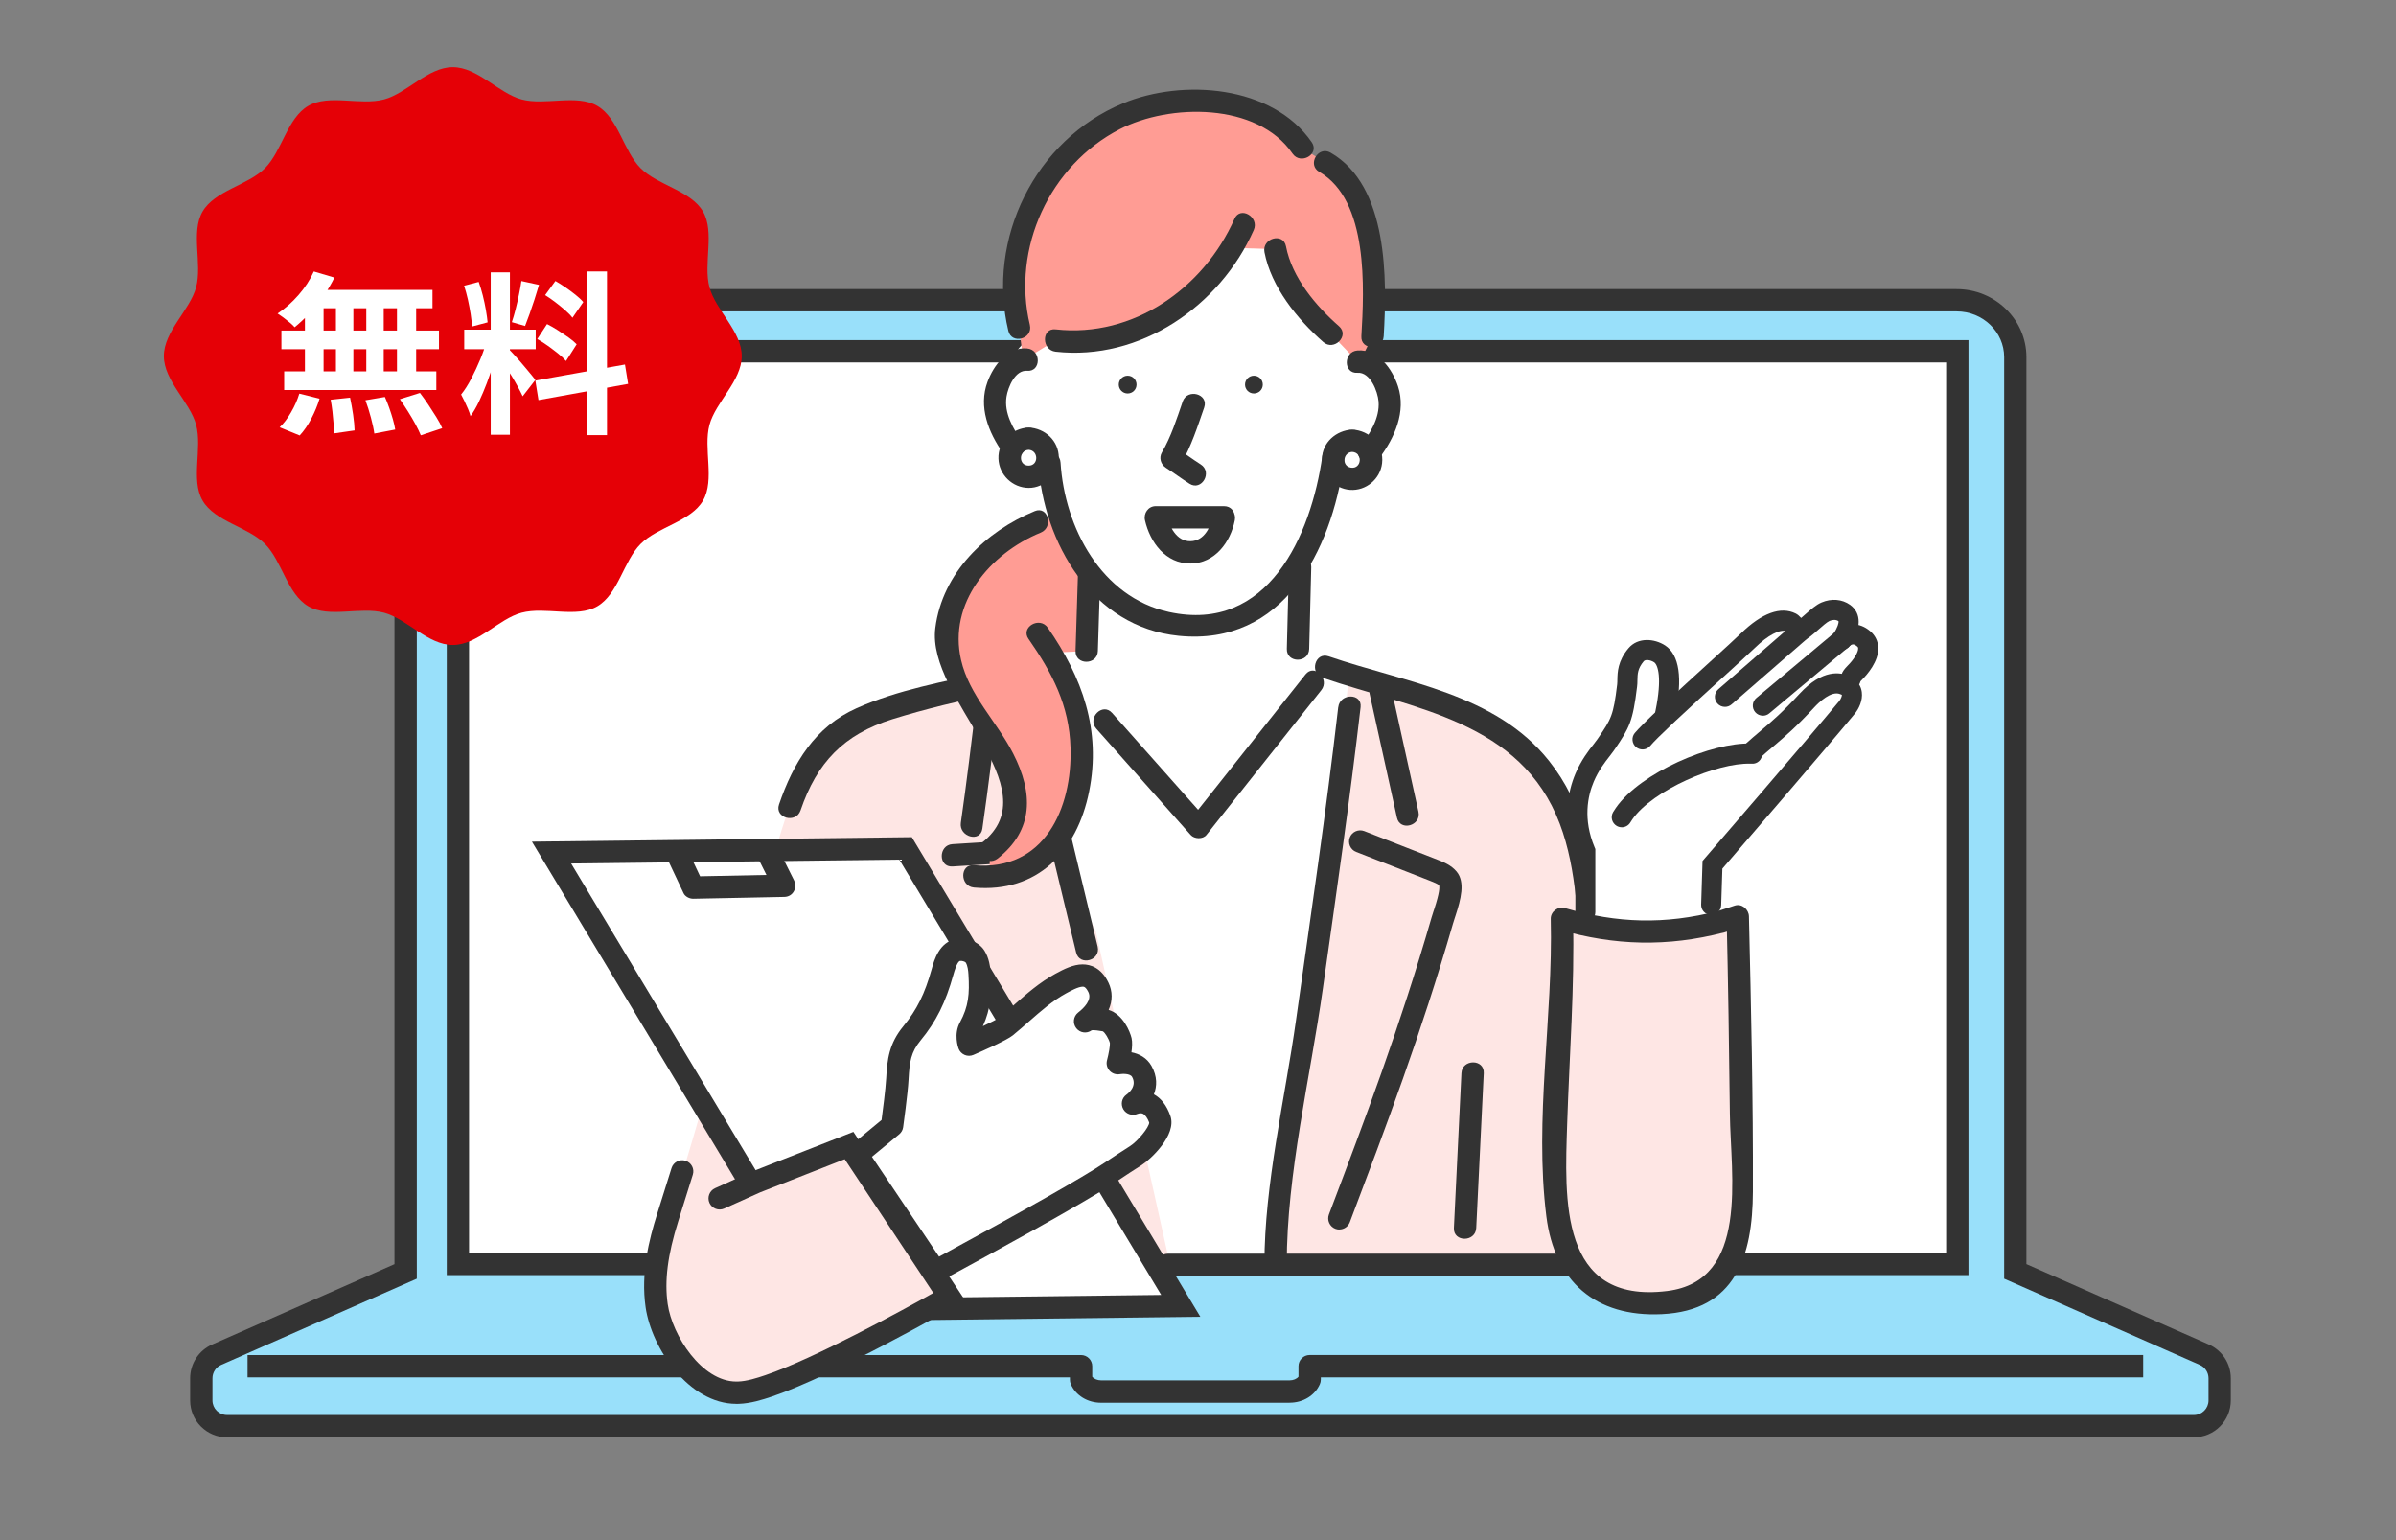 <?xml version="1.0" encoding="UTF-8"?>
<svg id="_イラスト" data-name="イラスト" xmlns="http://www.w3.org/2000/svg" width="588" height="378" viewBox="0 0 588 378">
  <rect x="0" y="0" width="588" height="378" fill="#808080" stroke="none"/>
  <defs>
    <style>
      .cls-1 {
        fill: none;
      }

      .cls-2 {
        fill: #ff9c94;
      }

      .cls-3 {
        fill: #99e0fa;
      }

      .cls-4 {
        fill: #fff;
      }

      .cls-5 {
        fill: #fee6e4;
      }

      .cls-6 {
        fill: #333;
      }

      .cls-7 {
        fill: #e50006;
      }
    </style>
  </defs>
  <g>
    <g>
      <path class="cls-3" d="M540.97,332.48l-46.39-20.44V87.65c0-7.71-6.44-13.95-14.39-13.95H113.94c-7.95,0-14.39,6.25-14.39,13.95v224.38l-46.39,20.44c-2.29,1.01-3.77,3.27-3.77,5.77v5.45c0,3.48,2.83,6.31,6.31,6.31h482.71c3.48,0,6.31-2.83,6.31-6.31v-5.45c0-2.5-1.48-4.77-3.77-5.77Z"/>
      <path class="cls-6" d="M538.43,352.76H55.71c-4.99,0-9.05-4.06-9.05-9.05v-5.45c0-3.58,2.12-6.83,5.4-8.28l44.75-19.72V87.65c0-9.2,7.68-16.69,17.12-16.69h366.25c9.44,0,17.12,7.49,17.12,16.69v222.6l44.76,19.72c3.28,1.45,5.4,4.7,5.4,8.28v5.45c0,4.99-4.06,9.05-9.05,9.05ZM113.94,76.44c-6.42,0-11.65,5.03-11.65,11.22v226.17l-48.02,21.16c-1.3.57-2.13,1.85-2.13,3.27v5.45c0,1.97,1.6,3.57,3.57,3.57h482.71c1.97,0,3.57-1.6,3.57-3.57v-5.45c0-1.41-.84-2.7-2.13-3.27l-48.02-21.16V87.65c0-6.18-5.22-11.22-11.65-11.22H113.94Z"/>
    </g>
    <g>
      <rect class="cls-4" x="112.38" y="86.22" width="367.97" height="223.99"/>
      <path class="cls-6" d="M483.08,312.95H109.64V83.48h373.44v229.46ZM115.11,307.47h362.49V88.96H115.11v218.51Z"/>
    </g>
    <path class="cls-6" d="M316.48,344.27h-46.27c-3.31,0-6.22-1.79-7.42-4.56-.15-.34-.22-.71-.22-1.09v-.57H60.75v-5.48h204.56c1.51,0,2.74,1.23,2.74,2.74v2.58c.44.54,1.27.89,2.17.89h46.27c.9,0,1.73-.35,2.17-.9v-2.58c0-1.51,1.23-2.74,2.74-2.74h204.56v5.48h-201.82v.57c0,.37-.08.74-.23,1.09-1.2,2.77-4.11,4.56-7.42,4.56Z"/>
    <polygon class="cls-4" points="320.19 139.34 267.85 136.65 266.96 158.57 252.64 161.7 255.78 310.66 327.34 310.66 333.16 166.18 320.19 161.88 320.19 139.34"/>
    <path class="cls-5" d="M165.87,293.21l45.63,2.24,29.52-97.51-46.97-.89c-5.03,13.6-17.03,60.17-28.18,96.17Z"/>
    <path class="cls-5" d="M384.82,199.95c-2.11-4.73-4.47-8.62-7.07-11.87-2.93-3.66-6.16-6.51-9.67-8.83-8.23-5.44-17.98-7.96-28.93-11.13l-.41,1.42h0s-7.83-2.46-7.83-2.46c-1.06,9.38-2.28,26.99-3.92,38.98-4.67,34.14-13.13,77.61-16.2,104.61,0,0,14.54.88,15.2,0h63.96s.08-88.7-.23-91.32c-.84-6.92-2.32-13.58-4.91-19.39Z"/>
    <path class="cls-5" d="M261.21,211.78c3.62-4.49.18-9.54-2.75-15.63-2.23-4.64-2.46-16.79-5.37-21.02-1-1.45-4.13-6.87-4.92-8.05l-13.12,4.63c-7.75,1.7-16.48,1.5-23.8,4.63-9.46,4.04-14.44,12.43-17.43,21.83l-3.35,114.29,96.62-2.24-18.15-81.57-7.73-16.86Z"/>
    <path class="cls-6" d="M324.6,166.36c22.33,7.65,48.61,10.57,58.19,35.83,4.3,11.34,4.47,24.64,5.09,36.59,1.23,23.96.36,47.91.46,71.88.02,3.52,5.49,3.53,5.48,0-.13-29.07,1.34-58.22-1.57-87.21-1.34-13.37-3.5-25.91-12.14-36.75-13.16-16.52-35.25-19.17-54.06-25.62-3.34-1.15-4.78,4.14-1.46,5.28h0Z"/>
    <path class="cls-6" d="M358.65,263.38c-.62,12.67-1.23,25.34-1.85,38.01-.17,3.52,5.31,3.51,5.48,0,.62-12.67,1.23-25.34,1.85-38.01.17-3.52-5.31-3.51-5.48,0h0Z"/>
    <path class="cls-6" d="M242.52,164.88c-10.7,2.37-22.28,4.45-32.33,8.95-10.17,4.55-15.53,13.41-19.01,23.61-1.14,3.34,4.15,4.78,5.28,1.46,4.01-11.75,10.59-18.65,22.53-22.38,8.2-2.56,16.6-4.49,24.98-6.35,3.44-.76,1.98-6.04-1.46-5.28h0Z"/>
    <path class="cls-6" d="M248.22,167.8c5.29,21.99,10.59,43.98,15.88,65.98.82,3.42,6.11,1.97,5.28-1.46-5.29-21.99-10.59-43.98-15.88-65.98-.82-3.42-6.11-1.97-5.28,1.46h0Z"/>
    <path class="cls-6" d="M328.41,173.56c-2.96,25.65-6.75,51.2-10.35,76.76-2.73,19.4-7.76,40.27-7.76,59.89,0,3.52,5.48,3.53,5.48,0,0-22.24,5.75-45.59,8.86-67.6,3.25-22.99,6.59-45.98,9.26-69.05.4-3.49-5.08-3.47-5.48,0h0Z"/>
    <path class="cls-6" d="M336.11,170.26c2.23,10.14,4.47,20.28,6.71,30.42.76,3.44,6.04,1.98,5.28-1.46-2.24-10.14-4.48-20.28-6.71-30.42-.76-3.44-6.04-1.98-5.28,1.46h0Z"/>
    <path class="cls-6" d="M328.69,301.77c-.32,0-.65-.06-.97-.18-1.41-.53-2.13-2.12-1.59-3.53,8.94-23.6,17.38-45.88,25.2-72.93.13-.44.3-.98.5-1.58l.15-.44c1.29-3.97,1.35-5.36,1.18-5.84-.33-.35-1.33-.74-2.21-1.09l-18.14-7.09c-1.41-.55-2.11-2.14-1.56-3.55.55-1.41,2.14-2.1,3.55-1.56l18.14,7.09c1.34.53,3.17,1.24,4.51,2.83,2.18,2.6,1.06,6.81-.27,10.89l-.15.45c-.17.53-.33,1-.44,1.4-7.89,27.26-16.37,49.64-25.34,73.34-.41,1.09-1.46,1.77-2.56,1.77Z"/>
    <path class="cls-6" d="M239.62,171.99c-1.18,9.99-2.39,19.99-3.82,29.95-.49,3.45,4.78,4.94,5.28,1.46,1.5-10.45,2.77-20.93,4.02-31.41.41-3.49-5.07-3.46-5.48,0h0Z"/>
    <path class="cls-6" d="M269.05,178.85c7.72,8.69,15.43,17.38,23.15,26.07.9,1.02,2.99,1.11,3.87,0,9.39-11.84,18.78-23.69,28.18-35.53,2.17-2.73-1.68-6.63-3.87-3.87-9.39,11.84-18.78,23.69-28.18,35.53h3.87c-7.72-8.69-15.43-17.38-23.15-26.07-2.34-2.64-6.21,1.24-3.87,3.87h0Z"/>
    <path class="cls-6" d="M249.22,206.21c-5.16.32-10.31.64-15.47.97-3.5.22-3.53,5.7,0,5.48,5.16-.32,10.31-.64,15.47-.97,3.5-.22,3.53-5.7,0-5.48h0Z"/>
    <path class="cls-2" d="M254.68,128.08c-13.74,4.63-22.79,18.87-22.65,29.32.09,6.28,1.59,9.39,4.41,13.61.79,1.18,1.68,2.45,2.68,3.9,2.9,4.23,5.82,8.5,8.05,13.14,3.53,7.35,4,15.56-4.26,20.72l-.06,6.66c5.49.05,9.89-1.87,13.3-5.01,7.42-6.84,10.13-19.47,9.1-30.08-.14-1.43-.34-2.82-.61-4.16-1.56-7.68-3.22-10.99-6.6-16l8.64-.39.58-18.48.26-.2c-3.67-4.65-6-9.87-7.47-14.51l-5.38,1.49Z"/>
    <path class="cls-6" d="M253.96,125.44c-12.04,4.95-22.68,15.11-24.42,28.66-2.24,17.47,28.57,39.21,11.45,52.73-2.76,2.18,1.13,6.03,3.87,3.87,8.86-7,8.73-16.07,3.79-25.74-4.01-7.86-10.79-14.28-12.79-22.96-3.22-13.95,7.05-26.15,19.55-31.28,3.21-1.32,1.81-6.62-1.46-5.28h0Z"/>
    <path class="cls-6" d="M252.41,156.81c5.81,8.36,10.01,16.25,10.31,26.76.43,14.81-6.4,30.31-23.7,28.78-3.51-.31-3.49,5.17,0,5.48,15.56,1.38,25.3-8.85,28.26-23.56,3.03-15.05-1.68-28.04-10.14-40.21-2-2.87-6.75-.14-4.73,2.76h0Z"/>
    <path class="cls-4" d="M336.92,88.95c-1.94-2.3-2.96-5.13-5.82-4.21,2.97-7.93.3-15.7-3.45-23.28-3.75-7.59-10.73-13.51-18.83-15.97l-.23,7.3c-5.64,11.75-16.89,20.65-29.62,23.44-10.32,2.26-22.8,1.44-29.33,9.75-3.07,3.91-5.18,12.99-3.26,17.57,1.93,4.59,4.87,7.74,9.84,7.6.51,13.84,7.4,29.93,19.23,37.13,10.48,6.37,25.32,5.43,34.89-2.24,9.57-7.67,14.15-25.05,17.23-36.92.08,3.31,5.04,2.78,8.27,2.03,3.23-.75,2.83-3.93,3.58-7.16.74-3.23,1.8-3.62,1.04-6.85-.69-2.93-1.6-5.91-3.54-8.2Z"/>
    <path class="cls-2" d="M325.14,39.82l-5.59-3.51c-5.9-10.68-27.38-13.71-38.91-9.93-10.06,3.3-18.65,9.19-24.26,18.35-6.24,10.19-9.96,23.94-6.28,35.74l.99,7.73c.12,0,.24-.01.35-.01l7.61-4.63c16.72,2.56,34.76-8.2,43.41-22.73l10.48.33c1.08,6.97,8.35,16.26,13.72,20.84l6.47,6.75c.21-.03.41-.04.61-.04l3.09-6.2c1.63-22.77-3.56-38.63-11.69-42.7Z"/>
    <path class="cls-4" d="M331.83,108.17c-2.52,0-4.58,2-4.67,4.5,0,.06,0,.12,0,.17,0,2.58,2.09,4.67,4.67,4.67s4.68-2.09,4.68-4.67c0-.64-.13-1.25-.36-1.81-.71-1.69-2.38-2.87-4.32-2.87Z"/>
    <path class="cls-4" d="M252.43,107.66c-1.65,0-3.1.85-3.93,2.15-.47.73-.75,1.6-.75,2.53,0,2.58,2.09,4.67,4.67,4.67,2.18,0,4.01-1.49,4.53-3.51.1-.37.15-.76.15-1.17,0-2.58-2.09-4.68-4.68-4.68Z"/>
    <path class="cls-6" d="M254.8,113.52c1.24,19.74,13.22,40.42,34.5,42.53,25.67,2.55,37.4-20.9,40.49-42.65.49-3.45-4.79-4.94-5.28-1.46-2.76,19.41-13.29,43.56-37.6,38.27-16.66-3.63-25.64-20.76-26.64-36.68-.22-3.5-5.7-3.53-5.48,0h0Z"/>
    <path class="cls-6" d="M290.25,98.54c-1.45,4.2-2.85,8.65-5.11,12.51-.77,1.31-.27,2.95.98,3.75,1.96,1.26,3.82,2.66,5.79,3.92,2.98,1.9,5.73-2.84,2.76-4.73-1.97-1.25-3.82-2.66-5.79-3.92l.98,3.75c2.48-4.25,4.05-9.17,5.66-13.81,1.15-3.34-4.13-4.77-5.28-1.46h0Z"/>
    <path class="cls-6" d="M321.28,159.27c.17-6.69.34-13.38.51-20.08.09-3.53-5.39-3.52-5.48,0-.17,6.69-.34,13.38-.51,20.08-.09,3.53,5.39,3.52,5.48,0h0Z"/>
    <path class="cls-6" d="M264.53,141.3c-.19,6.16-.39,12.32-.58,18.48-.11,3.52,5.37,3.52,5.48,0,.19-6.16.39-12.32.58-18.48.11-3.52-5.37-3.52-5.48,0h0Z"/>
    <path class="cls-6" d="M321.92,34.93c-9.65-14.04-31.69-15.64-46.36-9.55-21.54,8.95-33.51,33.27-28.1,55.83.82,3.43,6.1,1.98,5.28-1.46-4.51-18.8,4.87-39.17,22.04-48.03,12.23-6.31,33.74-6.63,42.41,5.97,1.98,2.89,6.73.15,4.73-2.76h0Z"/>
    <path class="cls-6" d="M252.06,85.52c-4.83-.39-8.2,4.12-9.71,8.19-2.28,6.14.21,12.38,3.79,17.48,2.01,2.86,6.76.13,4.73-2.76-2.23-3.18-4.5-7.03-3.86-11.07.38-2.39,2.13-6.59,5.05-6.35,3.51.28,3.49-5.2,0-5.48h0Z"/>
    <path class="cls-6" d="M333.14,91.5c3.11-.23,4.97,4.53,5.17,7.05.33,4.07-2.19,8-4.53,11.1-2.12,2.81,2.63,5.54,4.73,2.76,3.73-4.94,6.62-11.37,4.57-17.6-1.41-4.28-4.9-9.16-9.94-8.79-3.49.26-3.52,5.73,0,5.48h0Z"/>
    <path class="cls-6" d="M323.76,42.19c12.13,6.98,11.02,28.67,10.33,40.34-.21,3.52,5.27,3.51,5.48,0,.82-13.93,1.17-36.89-13.04-45.06-3.06-1.76-5.82,2.97-2.76,4.73h0Z"/>
    <path class="cls-6" d="M310.31,61.9c1.64,8.52,8.05,16.45,14.43,22.05,2.64,2.32,6.53-1.54,3.87-3.87-5.73-5.03-11.55-11.96-13.02-19.63-.66-3.46-5.94-1.99-5.28,1.46h0Z"/>
    <path class="cls-6" d="M302.96,53.69c-7.58,17.07-24.83,29.27-43.9,27.15-3.5-.39-3.47,5.09,0,5.48,20.79,2.31,40.35-11.21,48.62-29.86,1.42-3.19-3.3-5.98-4.73-2.76h0Z"/>
    <path class="cls-6" d="M252.43,104.92c-4.1.24-7.56,3.38-7.4,7.67.15,3.95,3.46,7.13,7.4,7.16,3.99.03,7.45-3.41,7.42-7.41-.04-4.19-3.37-7.2-7.42-7.42-3.52-.19-3.51,5.29,0,5.48,2.48.13,2.52,3.89,0,3.88s-2.48-3.73,0-3.88c3.5-.2,3.53-5.68,0-5.48Z"/>
    <path class="cls-6" d="M331.83,105.43c-3.93.21-7.34,3.13-7.41,7.24-.07,3.91,2.99,7.28,6.9,7.56s7.39-2.65,7.85-6.51c.54-4.53-2.98-8.05-7.34-8.29-3.52-.19-3.51,5.28,0,5.48,2.69.15,2.35,4.23-.27,3.87-2.36-.33-2.03-3.75.27-3.87,3.51-.18,3.53-5.66,0-5.48Z"/>
    <path class="cls-6" d="M300.39,124.23h-16.76c-1.84,0-3.03,1.74-2.64,3.47,1.24,5.44,5.1,10.66,11.19,10.61,5.95-.05,9.79-5.23,10.85-10.61.68-3.44-4.6-4.92-5.28-1.46-.57,2.91-2.08,6.51-5.57,6.59s-5.24-3.65-5.91-6.59c-.88,1.16-1.76,2.31-2.64,3.47h16.76c3.52,0,3.53-5.48,0-5.48Z"/>
    <path class="cls-6" d="M276.74,92.21c-1.2,0-2.18.97-2.18,2.18s.97,2.18,2.18,2.18,2.18-.97,2.18-2.18-.97-2.18-2.18-2.18Z"/>
    <path class="cls-6" d="M307.72,92.21c-1.2,0-2.18.97-2.18,2.18s.97,2.18,2.18,2.18,2.18-.97,2.18-2.18-.97-2.18-2.18-2.18Z"/>
    <g>
      <g>
        <path class="cls-4" d="M457.36,156.78c-2.42-2.08-4.45-.66-5.21.05l-.03.03-.19.16c.58-.83,3.15-4.8.68-6.57-1.34-.96-3.08-.97-4.6-.32-1.92.83-4.76,4.18-6.6,4.98-.22-.57-1.24-2.04-1.81-2.33-3.54-1.77-8.25,2.12-10.62,4.42-2.62,2.55-12.5,11.37-19.4,17.85l-.86-.18c1.25-6.06,1.56-12.44-1.42-14.39-1.78-1.17-4.4-1.41-5.77.22-2.65,3.15-1.97,5.61-2.21,7.57-1.02,8.5-1.82,9.46-5.31,14.6-.97,1.43-3.43,3.97-5.13,8-1.88,4.46-2.84,10.74.18,18v17.68c8.9,2.91,11.98,2.89,20.82,2.06,4.15-.38,5.9-.86,10.05-2.06v-4.47l.31-9.84s24.96-28.9,32.98-38.58c1.02-1.23,2.09-3.78.25-5.06-.21-.15-.43-.28-.67-.39l.19-.36c2.21-1.84.33-.88,2.23-2.78,1.7-1.7,4.98-5.86,2.13-8.3Z"/>
        <path class="cls-5" d="M422.33,226.24c-4.15,1.2-8.29,2-12.44,2.38-8.83.83-17.68-.21-26.57-3.12l.02.92c-.46,13.49-.91,33.25-1.37,46.74-.24,7.11-.59,13.84-.13,20.76.73,11.08,2.68,25.94,24.15,25.94,2.66,0,5.01-.23,7.08-.68,11.21-2.4,14.39-11.09,14.39-23.93,0-11.18-.45-48.76-.98-70.38-1.38.5-2.76.94-4.15,1.35Z"/>
      </g>
      <g>
        <path class="cls-6" d="M421.6,223.6c-13.01,3.35-24.67,3.03-37.56-.73-1.68-.49-3.51.88-3.47,2.64.59,24.13-4.09,48.99-1.08,73.01,1.99,15.91,11.99,24.8,28.37,24.01,18.03-.87,22.27-14.22,22.32-30.08.08-22.51-.44-45.05-.97-67.55-.04-1.7-1.73-3.2-3.47-2.64l-4.15,1.35c-3.34,1.08-1.91,6.37,1.46,5.28l4.15-1.35c-1.16-.88-2.31-1.76-3.47-2.64.38,16.15.62,32.3.8,48.45.17,15.13,4.89,40.99-15.38,43.5-26.6,3.29-25.14-22.72-24.55-41.05.54-16.69,1.85-33.61,1.44-50.3-1.16.88-2.31,1.76-3.47,2.64,13.67,3.99,26.68,4.29,40.47.73,3.41-.88,1.96-6.16-1.46-5.28Z"/>
        <path class="cls-6" d="M419.94,224.55s-.05,0-.08,0c-1.36-.04-2.43-1.18-2.38-2.54l.34-10.71.57-.66c.25-.29,25.03-28.99,32.94-38.54.47-.56.73-1.34.68-1.59-.05.03-.16-.02-.27-.08l-.18-.08c-2.17-.86-5.13,1.97-6.31,3.25-4.47,4.84-7.12,7.09-9.92,9.47-1.22,1.03-2.49,2.11-4.01,3.49-1.01.91-2.57.83-3.48-.18-.91-1.01-.83-2.57.18-3.48,1.56-1.41,2.88-2.53,4.13-3.59,2.8-2.38,5.22-4.43,9.49-9.05,5.65-6.12,10.07-5.31,12.2-4.29l.23.11c.29.15.56.32.83.51,1.12.78,1.82,1.91,2,3.26.28,2.07-.73,4.14-1.78,5.39-7.26,8.77-28.66,33.58-32.43,37.95l-.29,8.96c-.04,1.33-1.14,2.39-2.46,2.39Z"/>
        <path class="cls-6" d="M397.99,203.04c-.42,0-.85-.11-1.24-.34-1.17-.69-1.57-2.2-.88-3.37.21-.35.43-.7.68-1.05,6.03-8.68,23.58-16.12,33.17-15.79h.4c1.36.08,2.41,1.23,2.35,2.59-.06,1.36-1.16,2.45-2.57,2.35h-.33c-8.18-.27-23.98,6.48-28.99,13.69-.18.25-.32.48-.46.71-.46.78-1.28,1.22-2.13,1.22Z"/>
        <path class="cls-6" d="M403.09,183.94c-.56,0-1.12-.19-1.58-.57-1.04-.87-1.18-2.43-.31-3.47.92-1.09,2.83-3.01,6.02-6.02l.68-.64c3.57-3.35,7.97-7.35,11.73-10.78,3.45-3.14,6.37-5.79,7.61-7.01,5.14-5.01,9.79-6.69,13.45-4.87.47.24.92.63,1.33,1.09.34-.29.67-.59.97-.85,1.39-1.22,2.69-2.38,4.03-2.95,2.43-1.04,5.05-.82,7.01.58,2.84,2.03,2.8,5.85-.09,9.99l-.25.41-.4.31c-1.09.81-2.63.6-3.45-.49-.39-.52-.54-1.14-.48-1.74v-.82l.59-.56c.99-1.49,1.36-2.75,1.23-3.1-.56-.38-1.38-.41-2.2-.05-.6.26-1.77,1.29-2.71,2.12-1.34,1.19-2.61,2.31-3.88,2.86l-2.36,1.02-.92-2.4c-.1-.21-.52-.8-.77-1.07-1.53-.56-4.5.99-7.64,4.05-1.27,1.24-4.23,3.93-7.74,7.13-3.75,3.41-8.12,7.39-11.7,10.75l-.64.6c-2.98,2.81-4.87,4.69-5.64,5.61-.49.58-1.19.88-1.89.88ZM438.26,154.83h0Z"/>
        <path class="cls-6" d="M453,170.32c-.71,0-1.41-.3-1.89-.89-.87-1.04-.73-2.6.32-3.47.22-.19.39-.33.51-.44.23-.7.67-1.31,1.54-2.19,1.51-1.51,2.57-3.28,2.53-4.21,0-.15-.03-.28-.26-.47-.65-.56-1.16-.73-1.93-.02-.99.93-2.55.87-3.48-.13-.93-1-.87-2.55.13-3.48,2.52-2.34,5.85-2.38,8.49-.11,1.23,1.05,1.91,2.45,1.98,4.02.13,3.4-2.73,6.64-3.97,7.88-.17.17-.3.3-.39.41-.26.94-.86,1.57-2.01,2.53-.46.38-1.02.57-1.58.57Z"/>
        <path class="cls-6" d="M389.07,226.34c-1.36,0-2.46-1.1-2.46-2.46v-14.51c-3.28-8.25-1.82-15.11,0-19.45,1.42-3.36,3.29-5.75,4.53-7.33.34-.43.62-.79.83-1.1l.29-.42c3.13-4.6,3.69-5.43,4.61-13.09.04-.35.04-.72.05-1.11.03-1.84.08-4.62,2.71-7.75,2.31-2.76,6.37-2.42,9.01-.7,3.49,2.29,4.33,7.99,2.48,16.95l-.11.52c-.3,1.33-1.62,2.16-2.94,1.87-1.33-.3-2.17-1.61-1.87-2.94l.08-.41c1.67-8.1.57-11.27-.35-11.87-.91-.59-2.14-.72-2.53-.26-1.51,1.8-1.53,3.13-1.56,4.67,0,.57-.02,1.1-.09,1.61-1.03,8.53-1.9,10.08-5.43,15.27l-.29.42c-.26.38-.61.84-1.03,1.37-1.14,1.46-2.7,3.45-3.87,6.21-1.5,3.55-2.68,9.22.19,16.1l.19.45v15.49c0,1.36-1.1,2.46-2.46,2.46Z"/>
        <path class="cls-6" d="M432.62,175.65c-.7,0-1.4-.3-1.89-.88-.87-1.04-.74-2.6.31-3.47l19.59-16.4c1.07-.84,2.65-.68,3.49.39.84,1.07.69,2.59-.38,3.44l-.23.19-19.31,16.17c-.46.39-1.02.57-1.58.57Z"/>
        <path class="cls-6" d="M423.32,173.49c-.69,0-1.37-.28-1.86-.84-.9-1.03-.79-2.58.23-3.48,2.78-2.43,5.79-5.04,8.81-7.66,3.22-2.79,6.44-5.59,9.4-8.17,1.02-.89,2.58-.79,3.48.23.9,1.02.79,2.58-.23,3.48-2.96,2.59-6.19,5.39-9.41,8.18-3.01,2.61-6.02,5.22-8.79,7.65-.47.41-1.05.61-1.62.61Z"/>
      </g>
    </g>
    <g>
      <polygon class="cls-4" points="135.35 209.25 202.89 321.53 289.77 320.5 222.23 208.22 135.35 209.25"/>
      <path class="cls-6" d="M201.35,324.28l-70.81-117.71,93.23-1.1,70.81,117.71-93.23,1.1ZM140.16,211.93l64.27,106.84,80.54-.95-64.27-106.84-80.54.95Z"/>
    </g>
    <path class="cls-6" d="M164.17,211.62c1.19,2.53,2.39,5.07,3.58,7.6.39.84,1.47,1.37,2.36,1.36,7.46-.15,14.91-.3,22.37-.45,2.17-.04,3.29-2.27,2.36-4.12l-4.03-8.05c-1.58-3.15-6.3-.38-4.73,2.76,1.34,2.68,2.68,5.37,4.03,8.05l2.36-4.12c-7.46.15-14.91.3-22.37.45l2.36,1.36-3.58-7.6c-1.5-3.19-6.22-.41-4.73,2.76h0Z"/>
    <path class="cls-5" d="M181.52,292.32l-3.37-6.09-5.58-7.33-5.16,8.59s-1.37,4.37-3.56,11.36c-2.2,6.99-3.75,14.37-2.7,21.62,1.31,8.99,9.82,21.72,20.01,21.33,2.58-.1,5.09-.87,7.53-1.7,14.93-5.06,31.67-14.85,44.71-23.62l-24.15-34-27.73,9.84Z"/>
    <g>
      <path class="cls-4" d="M278.01,270.91c.22-.16,4.72-3.43,2.21-7.93-1.62-2.89-5.9-2.03-5.9-2.03,0,0,1.09-4.07.74-5.53-.35-1.46-1.88-4.63-3.87-4.98-1.48-.25-3.72-.7-4.9.23,2.5-1.94,4.9-5.02,3.28-8.34-1.04-2.13-2.36-2.9-3.86-2.9-1.63,0-3.48.92-5.4,1.98-5.09,2.8-8.98,6.92-13.5,10.59-1.34,1.09-9.02,4.4-9.02,4.4,0,0-.83-2.29.17-4.13,2.45-4.48,2.74-8.16,2.43-13.25-.09-1.47-.31-2.98-1.1-4.23-.78-1.24-2.73-1.87-4.18-1.62-2.3.4-3.2,3.15-3.82,5.4-1.63,5.85-3.63,10.37-7.5,15.06-2.91,3.53-3.34,6.61-3.58,11.18-.19,3.51-1.31,11.5-1.31,11.5l-8.57,7.08,19.23,28.63c.38-.25,33.48-17.99,43-24.35,2.16-1.45,4.24-2.8,6.17-4.03,2.29-1.45,6.8-6.29,5.9-8.85-2.11-5.99-6.4-3.99-6.63-3.88Z"/>
      <path class="cls-6" d="M229.57,314.75c-.89,0-1.76-.42-2.28-1.2l-19.23-28.63c-.78-1.17-.56-2.74.53-3.64l7.75-6.4c.3-2.26,1-7.6,1.14-10.22.25-4.65.71-8.54,4.2-12.78,3.33-4.04,5.28-7.97,6.97-14.05.6-2.16,1.85-6.65,5.99-7.36,2.26-.38,5.47.48,6.96,2.86,1.15,1.84,1.41,3.92,1.51,5.52.3,4.87.06,8.7-1.9,13,1.9-.89,3.45-1.67,3.87-1.99,1.3-1.05,2.55-2.16,3.8-3.25,3.07-2.7,6.25-5.49,10.09-7.6,2.14-1.17,4.42-2.32,6.72-2.32,1.89,0,4.53.77,6.32,4.44,1.06,2.17,1.05,4.5.06,6.73,3.52,1.07,5.24,5.28,5.63,6.91.22.94.15,2.22-.03,3.49,1.86.36,3.78,1.32,4.93,3.37,1.45,2.59,1.35,4.98.58,6.95,1.79.98,3.15,2.75,4.04,5.28,1.67,4.74-4.99,10.78-7.02,12.07-1.91,1.21-3.97,2.56-6.11,3.99-8.2,5.48-32.91,18.88-41.03,23.29-1.2.65-1.96,1.06-2.11,1.15-.43.25-.91.36-1.38.36ZM213.99,283.92l16.46,24.5h0c21.64-11.74,35.29-19.49,40.6-23.03,2.18-1.46,4.28-2.83,6.23-4.07,1.94-1.23,4.73-4.65,4.75-5.81-.41-1.08-.98-1.92-1.58-2.18-.58-.24-1.24.04-1.25.04-1.27.57-2.82.09-3.52-1.12-.7-1.22-.4-2.75.74-3.57.64-.46,2.65-2.15,1.41-4.37-.51-.91-2.52-.76-2.99-.68-.93.17-1.88-.14-2.52-.83-.64-.69-.89-1.66-.65-2.56.44-1.67.78-3.69.71-4.25-.25-1.01-1.22-2.63-1.76-2.88-.78-.13-2.22-.37-2.73-.23-1.19.86-2.85.64-3.76-.53-.93-1.19-.73-2.9.46-3.84.01-.01.03-.03.05-.04,1.33-1.04,3.4-3.05,2.47-4.95-.67-1.36-1.14-1.36-1.39-1.36-1.1,0-3.04,1.07-4.09,1.64-3.32,1.82-6.13,4.3-9.11,6.91-1.3,1.14-2.61,2.29-3.97,3.4-1.48,1.2-7.25,3.75-9.66,4.79-.69.3-1.48.3-2.17,0-.69-.3-1.23-.87-1.49-1.58-.13-.35-1.21-3.54.34-6.38,2.14-3.93,2.39-7.05,2.1-11.78-.06-.96-.19-2.16-.68-2.94-.16-.19-.89-.46-1.39-.38-.27.05-.85.56-1.65,3.44-1.89,6.79-4.22,11.45-8.02,16.06-2.36,2.87-2.73,5.23-2.96,9.58-.19,3.59-1.29,11.41-1.33,11.74-.09.68-.44,1.29-.97,1.73l-6.66,5.5Z"/>
    </g>
    <path class="cls-6" d="M180.7,344.54c-11.68,0-20.8-13.66-22.26-23.69-1.22-8.46.85-16.65,2.8-22.83l3.56-11.35c.45-1.44,2-2.25,3.43-1.79,1.44.45,2.25,1.99,1.79,3.43l-3.56,11.36c-2.63,8.37-3.43,14.66-2.6,20.41,1.11,7.67,8.36,18.99,16.84,18.99.12,0,.24,0,.36,0,2.24-.08,4.57-.82,6.76-1.56,11.97-4.06,33.81-16.03,41.23-20.18l-21.75-32.83-20.75,8.14-8.82,3.97c-1.37.62-3,0-3.62-1.37-.62-1.38,0-3,1.37-3.62l8.95-4.03,25-9.8,27.44,41.41-2.54,1.45c-1.21.69-29.74,16.96-44.75,22.05-2.57.87-5.33,1.73-8.31,1.84-.19,0-.38.01-.57.01Z"/>
    <path class="cls-6" d="M286.64,313.17h97.51c3.52,0,3.53-5.48,0-5.48h-97.51c-3.52,0-3.53,5.48,0,5.48h0Z"/>
  </g>
  <g id="_グループ_1779" data-name="グループ_1779">
    <path id="_パス_3147" data-name="パス_3147" class="cls-1" d="M182.03,87.39c0,6.09-6.41,11.26-7.92,16.88-1.56,5.82,1.37,13.49-1.58,18.58-2.99,5.16-11.12,6.45-15.31,10.64-4.19,4.19-5.48,12.33-10.64,15.32-5.09,2.94-12.75.02-18.58,1.57-5.62,1.5-10.79,7.92-16.88,7.92s-11.26-6.41-16.88-7.92c-5.82-1.55-13.49,1.37-18.58-1.58-5.16-2.99-6.45-11.12-10.64-15.31-4.19-4.19-12.32-5.48-15.31-10.64-2.95-5.09-.02-12.77-1.58-18.58-1.5-5.62-7.92-10.79-7.92-16.88s6.41-11.26,7.92-16.88c1.55-5.82-1.37-13.49,1.58-18.58,2.99-5.16,11.12-6.45,15.31-10.64,4.19-4.19,5.48-12.33,10.64-15.31,5.09-2.94,12.77-.02,18.58-1.57,5.62-1.5,10.79-7.92,16.88-7.92s11.26,6.41,16.88,7.92c5.81,1.55,13.49-1.37,18.58,1.58,5.16,2.99,6.45,11.12,10.64,15.31s12.33,5.48,15.31,10.64c2.94,5.09.02,12.77,1.58,18.58,1.5,5.62,7.91,10.79,7.91,16.88Z"/>
    <path id="_パス_3148" data-name="パス_3148" class="cls-7" d="M182.03,87.39c0,6.09-6.41,11.26-7.92,16.88-1.56,5.82,1.37,13.49-1.58,18.58-2.99,5.16-11.12,6.45-15.31,10.64-4.19,4.19-5.48,12.33-10.64,15.32-5.09,2.94-12.75.02-18.58,1.57-5.62,1.5-10.79,7.92-16.88,7.92s-11.26-6.41-16.88-7.92c-5.82-1.55-13.49,1.37-18.58-1.58-5.16-2.99-6.45-11.12-10.64-15.31-4.19-4.19-12.32-5.48-15.31-10.64-2.95-5.09-.02-12.77-1.58-18.58-1.5-5.62-7.92-10.79-7.92-16.88s6.41-11.26,7.92-16.88c1.55-5.82-1.37-13.49,1.58-18.58,2.99-5.16,11.12-6.45,15.31-10.64,4.19-4.19,5.48-12.33,10.64-15.31,5.09-2.94,12.77-.02,18.58-1.57,5.62-1.5,10.79-7.92,16.88-7.92s11.26,6.41,16.88,7.92c5.81,1.55,13.49-1.37,18.58,1.58,5.16,2.99,6.45,11.12,10.64,15.31s12.33,5.48,15.31,10.64c2.94,5.09.02,12.77,1.58,18.58,1.5,5.62,7.92,10.79,7.92,16.88"/>
  </g>
  <g>
    <path class="cls-4" d="M77.01,66.63l5.05,1.5c-.77,1.57-1.68,3.11-2.74,4.62-1.05,1.51-2.19,2.91-3.4,4.19s-2.42,2.41-3.61,3.38c-.29-.34-.68-.73-1.2-1.15s-1.04-.84-1.58-1.24c-.54-.4-1.01-.73-1.41-.98,1.82-1.2,3.54-2.71,5.13-4.53,1.6-1.82,2.85-3.75,3.76-5.78ZM73.46,96.61l4.96,1.24c-.49,1.63-1.16,3.25-2.01,4.88s-1.81,3.01-2.86,4.15l-4.92-2.01c.97-.91,1.9-2.12,2.78-3.64.88-1.51,1.57-3.05,2.05-4.62ZM69.06,81.13h38.67v4.58h-38.67v-4.58ZM69.74,91.14h37.34v4.58h-37.34v-4.58ZM74.83,72.74h4.58v20.83h-4.58v-20.83ZM76.67,71.16h29.47v4.49h-30.71l1.24-4.49ZM81.16,98.11l4.75-.51c.28,1.28.53,2.68.75,4.19s.33,2.79.36,3.85l-5.05.73c0-.68-.04-1.5-.11-2.44s-.16-1.93-.28-2.95-.26-1.98-.43-2.87ZM82.44,72.74h4.28v20.79h-4.28v-20.79ZM89.67,98.24l4.79-.81c.37.83.73,1.73,1.07,2.7.34.97.64,1.91.9,2.82s.44,1.74.56,2.48l-5.13.98c-.14-1.06-.42-2.35-.83-3.89s-.86-2.97-1.35-4.28ZM89.89,72.74h4.28v20.83h-4.28v-20.83ZM97.42,72.74h4.71v20.83h-4.71v-20.83ZM98.14,97.98l4.92-1.54c.68.89,1.37,1.84,2.05,2.87.68,1.03,1.34,2.05,1.97,3.06s1.11,1.92,1.45,2.72l-5.26,1.75c-.31-.77-.75-1.67-1.3-2.7s-1.17-2.07-1.84-3.14c-.67-1.07-1.33-2.07-1.99-3.02Z"/>
    <path class="cls-4" d="M119.49,83.44l2.86,1.41c-.37,1.43-.8,2.93-1.28,4.51s-1.03,3.16-1.62,4.73-1.23,3.04-1.88,4.43c-.66,1.38-1.36,2.59-2.1,3.62-.14-.54-.35-1.13-.62-1.78-.27-.64-.56-1.28-.86-1.9-.3-.63-.58-1.17-.83-1.63.86-1.05,1.69-2.36,2.5-3.91s1.56-3.17,2.25-4.83,1.21-3.22,1.58-4.64ZM113.89,70.13l3.59-.94c.37,1.03.71,2.14,1.01,3.34s.55,2.37.75,3.51c.2,1.14.34,2.17.43,3.08l-3.85,1.03c-.03-.91-.14-1.95-.32-3.1-.19-1.16-.41-2.34-.68-3.55-.27-1.21-.58-2.33-.92-3.36ZM113.93,80.91h17.54v4.79h-17.54v-4.79ZM120.43,66.84h4.71v39.87h-4.71v-39.87ZM125.09,85.92c.23.23.56.59,1.01,1.07.44.49.93,1.03,1.48,1.65s1.06,1.23,1.56,1.84c.5.61.95,1.16,1.37,1.65.41.49.71.86.88,1.11l-3.12,4.02c-.29-.63-.66-1.36-1.11-2.2s-.96-1.71-1.5-2.61-1.07-1.75-1.58-2.55-.96-1.45-1.33-1.97l2.35-2.01ZM127.96,68.98l4.32.94c-.34,1.17-.71,2.37-1.11,3.59-.4,1.23-.8,2.4-1.2,3.53-.4,1.13-.77,2.12-1.11,2.97l-3.25-.94c.31-.91.62-1.96.92-3.14s.58-2.39.83-3.62.46-2.34.6-3.34ZM131.38,93.41l21.99-3.94.77,4.75-21.99,3.98-.77-4.79ZM131.85,83.22l2.4-3.68c.86.43,1.74.93,2.65,1.52.91.59,1.78,1.17,2.61,1.75.83.59,1.5,1.15,2.01,1.69l-2.61,4.11c-.46-.54-1.08-1.13-1.88-1.78s-1.65-1.28-2.54-1.93-1.78-1.2-2.63-1.69ZM133.78,72.44l2.52-3.47c.8.46,1.63.98,2.5,1.58s1.7,1.21,2.48,1.84,1.41,1.21,1.86,1.75l-2.65,3.85c-.43-.57-1.02-1.18-1.78-1.84s-1.56-1.31-2.42-1.97c-.85-.66-1.7-1.24-2.52-1.75ZM144.17,66.63h4.79v40.17h-4.79v-40.17Z"/>
  </g>
</svg>